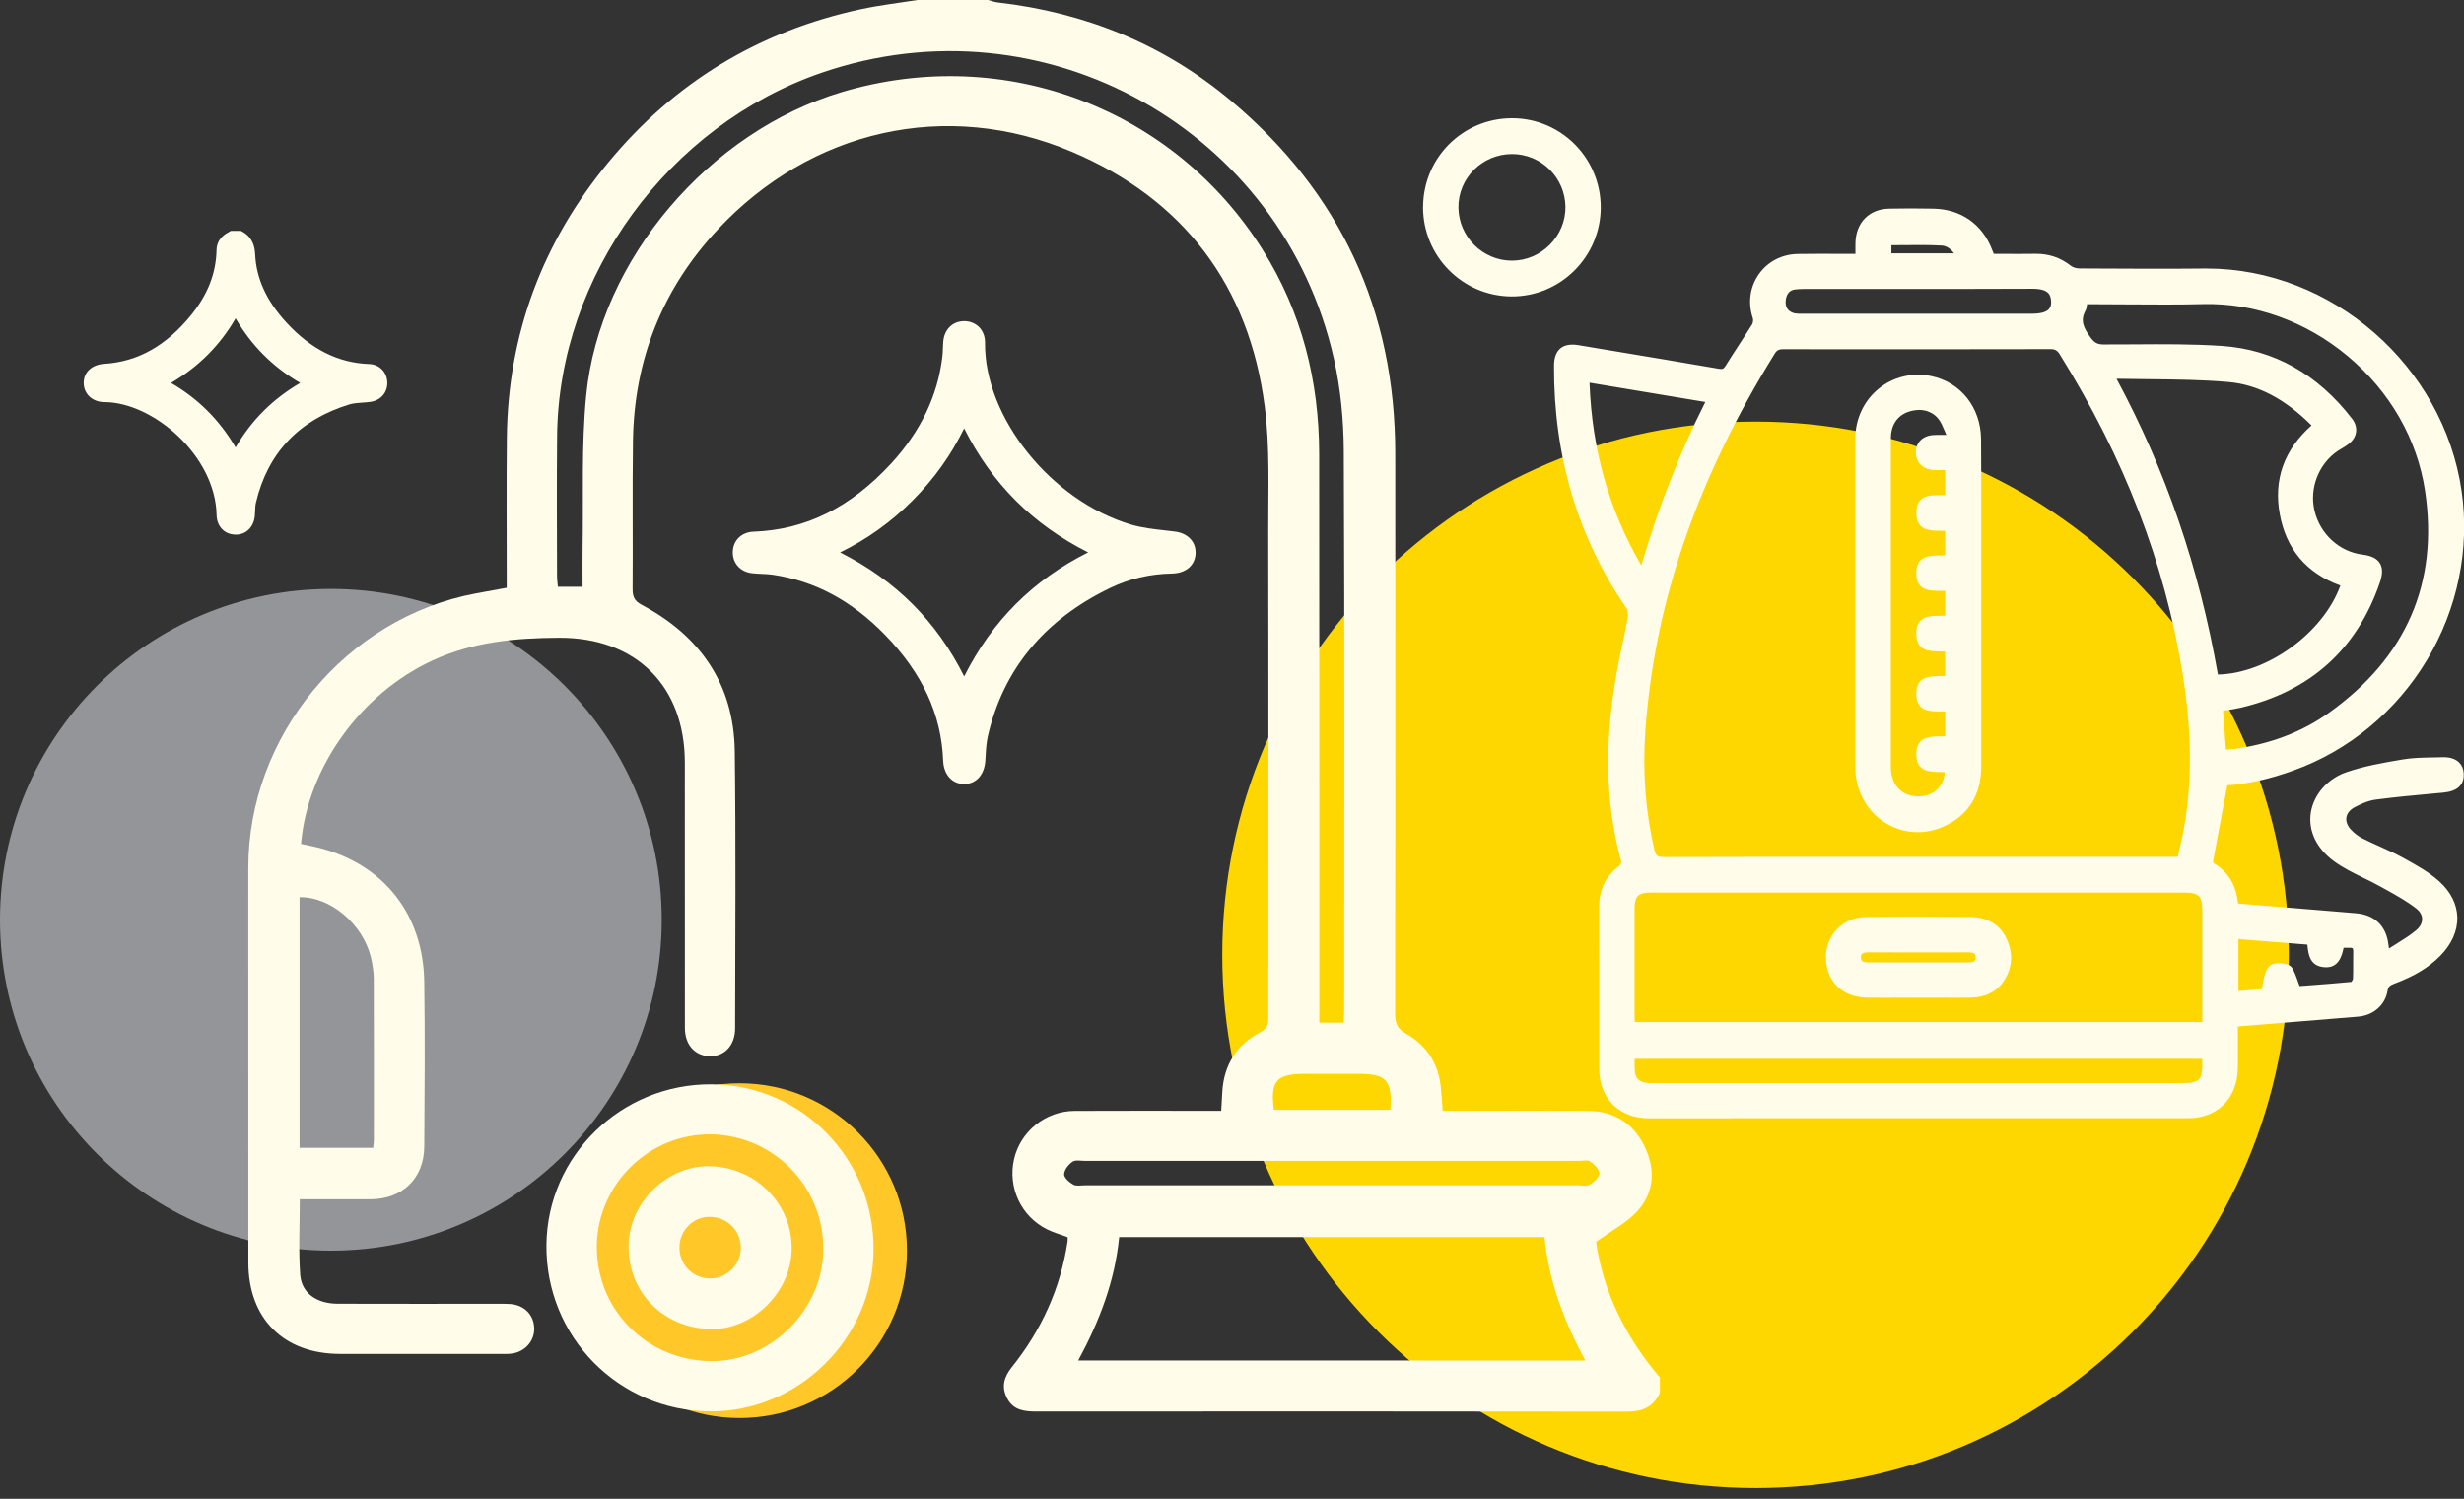 <svg width="120" height="73" viewBox="0 0 120 73" fill="none" xmlns="http://www.w3.org/2000/svg">
<rect x="0" y="0" width="120" height="73" fill="#333333" stroke="none"/>
<g clip-path="url(#clip0_1_1218)">
<path d="M36.019 69.064C40.521 69.064 44.17 65.414 44.17 60.912C44.17 56.41 40.521 52.76 36.019 52.76C31.517 52.76 27.867 56.41 27.867 60.912C27.867 65.414 31.517 69.064 36.019 69.064Z" fill="#FFC728"/>
<path d="M16.114 60.912C25.013 60.912 32.227 53.697 32.227 44.798C32.227 35.899 25.013 28.684 16.114 28.684C7.214 28.684 0 35.899 0 44.798C0 53.697 7.214 60.912 16.114 60.912Z" fill="#939598"/>
<path d="M85.498 72.476C99.841 72.476 111.469 60.848 111.469 46.504C111.469 32.161 99.841 20.533 85.498 20.533C71.154 20.533 59.526 32.161 59.526 46.504C59.526 60.848 71.154 72.476 85.498 72.476Z" fill="#FFD700"/>
<path d="M11.659 11.528C12.007 11.716 12.121 12.013 12.14 12.404C12.206 13.778 12.832 14.916 13.74 15.901C14.876 17.136 16.237 17.949 17.968 18.009C18.326 18.023 18.57 18.29 18.576 18.631C18.584 18.976 18.362 19.236 17.998 19.287C17.645 19.338 17.276 19.317 16.942 19.42C14.421 20.188 12.796 21.826 12.186 24.417C12.134 24.637 12.146 24.874 12.123 25.101C12.083 25.509 11.827 25.757 11.46 25.75C11.094 25.744 10.838 25.483 10.828 25.075C10.771 22.15 7.714 19.308 5.092 19.297C4.641 19.297 4.354 19.014 4.356 18.641C4.358 18.262 4.641 18.028 5.099 18C6.972 17.881 8.385 16.925 9.53 15.515C10.316 14.546 10.802 13.444 10.826 12.174C10.832 11.837 11.05 11.666 11.312 11.526H11.657L11.659 11.528ZM7.734 18.65C9.403 19.5 10.623 20.737 11.475 22.385C12.322 20.726 13.552 19.505 15.209 18.648C13.547 17.795 12.324 16.565 11.473 14.912C10.622 16.576 9.384 17.799 7.734 18.652V18.65Z" fill="#FFFCEA"/>
<path d="M11.475 26.038C11.475 26.038 11.463 26.038 11.458 26.038C10.933 26.028 10.559 25.638 10.548 25.084C10.491 22.186 7.452 19.594 5.094 19.585C4.79 19.585 4.519 19.479 4.334 19.291C4.165 19.12 4.074 18.891 4.076 18.643C4.08 18.121 4.476 17.757 5.086 17.719C6.715 17.617 8.097 16.838 9.312 15.34C10.119 14.345 10.523 13.308 10.546 12.172C10.557 11.617 10.993 11.38 11.181 11.28L11.243 11.245H11.733L11.795 11.28C12.326 11.566 12.409 12.051 12.426 12.392C12.483 13.573 12.982 14.66 13.951 15.712C15.151 17.014 16.468 17.676 17.979 17.729C18.48 17.748 18.851 18.125 18.862 18.629C18.874 19.122 18.542 19.501 18.04 19.573C17.901 19.592 17.763 19.604 17.628 19.611C17.412 19.627 17.207 19.64 17.026 19.695C14.572 20.442 13.037 22.053 12.464 24.485C12.436 24.603 12.43 24.735 12.425 24.876C12.421 24.961 12.417 25.048 12.409 25.134C12.356 25.678 11.981 26.04 11.475 26.04V26.038ZM11.389 11.812C11.188 11.93 11.117 12.028 11.115 12.182C11.09 13.431 10.633 14.614 9.753 15.697C8.432 17.325 6.916 18.172 5.122 18.286C4.807 18.307 4.646 18.427 4.644 18.646C4.644 18.743 4.677 18.828 4.737 18.891C4.817 18.971 4.944 19.016 5.096 19.016C7.964 19.027 11.058 22.14 11.117 25.073C11.122 25.321 11.249 25.465 11.467 25.469C11.469 25.469 11.473 25.469 11.475 25.469C11.761 25.469 11.827 25.225 11.842 25.077C11.85 25.001 11.854 24.925 11.856 24.849C11.863 24.688 11.871 24.523 11.911 24.355C12.534 21.712 14.199 19.96 16.86 19.151C17.103 19.077 17.352 19.06 17.59 19.043C17.719 19.033 17.843 19.026 17.96 19.009C18.176 18.978 18.299 18.844 18.294 18.639C18.29 18.44 18.155 18.301 17.958 18.294C16.288 18.233 14.84 17.515 13.532 16.093C12.468 14.938 11.92 13.735 11.858 12.415C11.842 12.102 11.767 11.93 11.583 11.81H11.389V11.812ZM11.477 23.007L11.223 22.516C10.387 20.899 9.204 19.718 7.606 18.904L7.111 18.652L7.604 18.398C9.219 17.564 10.402 16.379 11.219 14.781L11.471 14.286L11.725 14.779C12.552 16.389 13.735 17.57 15.338 18.392L15.829 18.645L15.338 18.899C13.721 19.735 12.54 20.916 11.727 22.512L11.475 23.005L11.477 23.007ZM8.328 18.65C9.655 19.42 10.69 20.455 11.475 21.793C12.244 20.468 13.28 19.433 14.62 18.65C13.289 17.875 12.254 16.84 11.475 15.505C10.703 16.832 9.668 17.867 8.33 18.65H8.328Z" fill="#FFFCEA"/>
<path d="M57.943 26.91C57.941 27.355 57.624 27.636 57.067 27.647C55.969 27.668 54.919 27.907 53.937 28.381C50.773 29.909 48.635 32.301 47.833 35.78C47.74 36.182 47.727 36.605 47.7 37.02C47.668 37.558 47.397 37.898 46.961 37.901C46.521 37.905 46.237 37.568 46.216 37.031C46.121 34.529 45.016 32.483 43.312 30.732C41.757 29.132 39.911 28.042 37.67 27.714C37.336 27.664 36.995 27.676 36.66 27.638C36.224 27.589 35.96 27.291 35.969 26.885C35.979 26.485 36.269 26.195 36.701 26.18C39.518 26.081 41.752 24.783 43.607 22.766C45.007 21.247 45.934 19.483 46.174 17.401C46.201 17.17 46.203 16.935 46.216 16.7C46.241 16.237 46.514 15.937 46.927 15.926C47.361 15.913 47.691 16.21 47.687 16.688C47.653 20.381 50.881 24.599 55.005 25.824C55.706 26.032 56.459 26.08 57.192 26.174C57.64 26.231 57.943 26.502 57.941 26.912L57.943 26.91ZM40.246 26.902C43.342 28.317 45.56 30.533 46.955 33.604C48.356 30.529 50.569 28.309 53.651 26.906C50.567 25.492 48.35 23.282 46.95 20.195C46.286 21.716 45.386 23.027 44.244 24.171C43.096 25.323 41.776 26.231 40.246 26.902Z" fill="#FFFCEA"/>
<path d="M46.952 38.184C46.368 38.184 45.958 37.725 45.932 37.041C45.846 34.794 44.923 32.796 43.109 30.929C41.484 29.257 39.691 28.296 37.63 27.992C37.46 27.968 37.285 27.958 37.101 27.951C36.948 27.943 36.788 27.936 36.629 27.919C36.053 27.854 35.674 27.435 35.687 26.878C35.7 26.32 36.115 25.917 36.694 25.896C39.23 25.807 41.424 24.72 43.401 22.573C44.836 21.014 45.674 19.262 45.894 17.367C45.913 17.211 45.918 17.056 45.924 16.889C45.926 16.821 45.93 16.753 45.934 16.684C45.966 16.078 46.362 15.659 46.919 15.642C47.208 15.632 47.48 15.733 47.674 15.922C47.869 16.114 47.975 16.387 47.971 16.69C47.937 20.337 51.196 24.394 55.086 25.551C55.608 25.706 56.18 25.771 56.733 25.833C56.9 25.852 57.065 25.871 57.23 25.892C57.839 25.97 58.231 26.372 58.227 26.914C58.224 27.52 57.77 27.92 57.073 27.934C56.004 27.953 54.991 28.19 54.062 28.639C50.859 30.184 48.857 32.608 48.112 35.844C48.036 36.174 48.015 36.535 47.996 36.885L47.987 37.037C47.945 37.729 47.545 38.18 46.967 38.186H46.955L46.952 38.184ZM46.955 16.209C46.955 16.209 46.942 16.209 46.936 16.209C46.58 16.22 46.512 16.529 46.502 16.713C46.498 16.779 46.497 16.846 46.493 16.912C46.485 17.081 46.48 17.257 46.459 17.433C46.225 19.452 45.336 21.31 43.82 22.959C41.734 25.225 39.41 26.372 36.713 26.464C36.436 26.474 36.261 26.639 36.254 26.891C36.248 27.153 36.407 27.321 36.692 27.354C36.834 27.369 36.976 27.376 37.128 27.384C37.317 27.393 37.515 27.403 37.712 27.431C39.871 27.748 41.824 28.792 43.515 30.533C45.431 32.506 46.407 34.627 46.498 37.02C46.506 37.2 46.563 37.615 46.95 37.615H46.955C47.321 37.611 47.401 37.228 47.414 37.001L47.424 36.851C47.444 36.478 47.467 36.093 47.553 35.716C48.339 32.303 50.445 29.75 53.81 28.125C54.813 27.642 55.907 27.386 57.058 27.363C57.452 27.355 57.653 27.204 57.655 26.908C57.657 26.555 57.306 26.472 57.154 26.453C56.993 26.432 56.83 26.413 56.665 26.396C56.087 26.332 55.49 26.264 54.921 26.095C50.807 24.874 47.363 20.565 47.401 16.684C47.401 16.535 47.357 16.411 47.274 16.328C47.194 16.25 47.084 16.21 46.953 16.21L46.955 16.209ZM46.955 34.29L46.697 33.721C45.323 30.698 43.175 28.552 40.129 27.16L39.551 26.897L40.133 26.641C41.624 25.987 42.904 25.113 44.044 23.97C45.177 22.83 46.044 21.558 46.688 20.08L46.944 19.496L47.208 20.078C48.582 23.105 50.728 25.253 53.769 26.648L54.335 26.908L53.769 27.166C50.741 28.544 48.597 30.688 47.213 33.723L46.953 34.292L46.955 34.29ZM40.914 26.906C43.623 28.269 45.608 30.252 46.957 32.944C48.315 30.241 50.297 28.258 52.995 26.904C50.29 25.539 48.305 23.555 46.955 20.863C46.313 22.174 45.49 23.327 44.449 24.372C43.401 25.424 42.241 26.256 40.916 26.906H40.914Z" fill="#FFFCEA"/>
<path d="M69.306 10.093C69.306 7.683 71.247 5.75 73.657 5.759C76.036 5.769 77.958 7.706 77.958 10.097C77.958 12.499 75.996 14.455 73.606 14.438C71.225 14.421 69.304 12.48 69.304 10.093H69.306ZM73.636 7.503C72.188 7.503 71.01 8.679 71.027 10.114C71.043 11.534 72.212 12.694 73.628 12.696C75.062 12.698 76.254 11.499 76.239 10.076C76.222 8.648 75.065 7.505 73.636 7.503Z" fill="#FFFCEA"/>
<path d="M80.836 67.85C80.516 68.523 79.987 68.753 79.243 68.753C69.655 68.737 60.066 68.741 50.478 68.747C49.898 68.747 49.365 68.69 49.056 68.118C48.756 67.562 48.887 67.073 49.272 66.593C50.718 64.789 51.651 62.749 51.994 60.451C52.004 60.391 51.994 60.33 51.994 60.256C51.653 60.129 51.306 60.032 50.991 59.875C49.727 59.245 49.073 57.839 49.384 56.463C49.691 55.109 50.917 54.114 52.33 54.106C54.472 54.095 56.614 54.102 58.758 54.102C58.988 54.102 59.219 54.102 59.475 54.102C59.494 53.754 59.511 53.462 59.528 53.168C59.608 51.85 60.239 50.866 61.393 50.265C61.803 50.051 61.77 49.765 61.77 49.431C61.77 41.56 61.78 33.691 61.765 25.82C61.761 23.807 61.85 21.771 61.592 19.786C60.828 13.901 57.626 9.687 52.193 7.39C46.076 4.802 39.496 6.322 34.959 11.174C32.26 14.059 30.88 17.528 30.826 21.492C30.794 23.888 30.826 26.286 30.809 28.683C30.808 29.058 30.889 29.265 31.259 29.462C34.104 30.978 35.74 33.323 35.784 36.59C35.843 41.086 35.806 45.585 35.801 50.081C35.801 50.899 35.304 51.437 34.606 51.441C33.863 51.446 33.357 50.908 33.355 50.066C33.35 45.759 33.355 41.454 33.352 37.147C33.352 33.395 30.957 31.039 27.207 31.062C25.094 31.075 23.027 31.261 21.067 32.167C17.592 33.773 14.982 37.352 14.66 41.101C14.97 41.17 15.297 41.228 15.613 41.312C18.715 42.138 20.614 44.552 20.662 47.818C20.701 50.491 20.682 53.164 20.663 55.837C20.652 57.395 19.604 58.402 18.044 58.41C16.904 58.413 15.763 58.41 14.599 58.41C14.599 59.683 14.533 60.889 14.62 62.085C14.686 62.984 15.427 63.494 16.44 63.498C19.027 63.507 21.615 63.501 24.205 63.501C24.417 63.501 24.629 63.494 24.842 63.511C25.532 63.56 26 64.036 26.017 64.692C26.034 65.323 25.554 65.856 24.889 65.93C24.658 65.954 24.423 65.941 24.189 65.941C21.643 65.941 19.098 65.945 16.552 65.941C13.816 65.937 12.097 64.224 12.095 61.496C12.091 55.088 12.098 48.682 12.093 42.275C12.085 35.843 16.857 30.081 23.183 28.901C23.661 28.811 24.138 28.728 24.677 28.629C24.677 28.387 24.677 28.159 24.677 27.932C24.677 25.725 24.662 23.518 24.684 21.314C24.737 16.269 26.421 11.797 29.615 7.924C32.842 4.011 36.965 1.513 41.932 0.447C42.84 0.252 43.765 0.146 44.684 0C45.829 0 46.976 0 48.121 0C48.281 0.042 48.438 0.102 48.599 0.121C52.857 0.609 56.688 2.161 59.966 4.918C65.272 9.382 67.945 15.12 67.951 22.07C67.958 31.166 67.956 40.262 67.945 49.357C67.945 49.818 68.032 50.097 68.487 50.353C69.46 50.899 70.036 51.774 70.165 52.906C70.207 53.283 70.227 53.663 70.263 54.102C70.504 54.102 70.732 54.102 70.961 54.102C73.103 54.102 75.243 54.085 77.386 54.11C78.586 54.123 79.509 54.688 80.055 55.757C80.622 56.87 80.601 58.025 79.761 58.967C79.24 59.553 78.487 59.934 77.733 60.481C78.061 62.872 79.154 65.115 80.838 67.088V67.852L80.836 67.85ZM75.217 60.252H54.506C54.294 62.402 53.547 64.343 52.51 66.263H77.209C76.169 64.353 75.429 62.41 75.217 60.252ZM65.433 49.81C65.446 49.549 65.465 49.342 65.465 49.136C65.465 40.078 65.488 31.018 65.444 21.96C65.437 20.466 65.291 18.94 64.965 17.484C62.474 6.349 50.862 -0.195 39.998 3.549C32.58 6.106 27.207 13.39 27.132 21.23C27.109 23.5 27.126 25.771 27.128 28.04C27.128 28.222 27.154 28.404 27.168 28.578H28.373C28.373 27.922 28.364 27.31 28.373 26.698C28.417 24.218 28.307 21.723 28.548 19.263C29.198 12.61 34.584 6.394 40.997 4.485C49.029 2.097 57.232 5.382 61.486 12.154C63.401 15.202 64.243 18.552 64.246 22.125C64.254 31.077 64.25 40.03 64.252 48.982C64.252 49.249 64.252 49.517 64.252 49.809H65.435L65.433 49.81ZM14.589 43.699V55.903H18.174C18.188 55.752 18.208 55.628 18.208 55.505C18.208 52.899 18.214 50.292 18.203 47.683C18.203 47.327 18.144 46.963 18.061 46.616C17.67 45.01 16.089 43.668 14.591 43.697L14.589 43.699ZM64.931 56.542C60.904 56.542 56.878 56.542 52.851 56.542C52.641 56.542 52.377 56.481 52.229 56.584C52.036 56.717 51.831 56.978 51.824 57.192C51.818 57.359 52.076 57.585 52.267 57.695C52.413 57.778 52.639 57.729 52.83 57.729C60.842 57.729 68.851 57.729 76.862 57.729C77.052 57.729 77.285 57.786 77.424 57.699C77.626 57.572 77.89 57.338 77.89 57.149C77.89 56.952 77.642 56.707 77.442 56.572C77.31 56.483 77.073 56.542 76.881 56.542C72.897 56.542 68.914 56.542 64.929 56.542H64.931ZM62.04 54.055H67.712C67.806 52.607 67.524 52.3 66.142 52.3C65.272 52.3 64.404 52.3 63.533 52.3C62.157 52.3 61.854 52.654 62.04 54.055Z" fill="#FFFCEA"/>
<path d="M34.65 52.811C39.044 52.84 42.553 56.41 42.544 60.842C42.535 65.17 38.902 68.77 34.574 68.741C30.114 68.711 26.567 65.1 26.612 60.629C26.656 56.286 30.26 52.781 34.652 52.811H34.65ZM34.597 55.249C31.611 55.221 29.109 57.67 29.065 60.662C29.022 63.778 31.498 66.277 34.65 66.294C37.556 66.311 40.085 63.778 40.095 60.84C40.106 57.771 37.653 55.278 34.597 55.249Z" fill="#FFFCEA"/>
<path d="M34.601 64.732C32.294 64.682 30.584 62.938 30.612 60.667C30.639 58.544 32.517 56.73 34.614 56.802C36.862 56.878 38.603 58.677 38.555 60.874C38.512 62.957 36.648 64.775 34.599 64.732H34.601ZM33.088 60.755C33.086 61.587 33.731 62.252 34.553 62.267C35.372 62.282 36.06 61.623 36.076 60.808C36.091 59.953 35.439 59.283 34.571 59.266C33.767 59.251 33.09 59.928 33.088 60.755Z" fill="#FFFCEA"/>
<path d="M97.009 12.497C97.727 12.497 98.432 12.504 99.136 12.495C99.748 12.487 100.283 12.671 100.766 13.05C100.893 13.151 101.09 13.208 101.257 13.208C103.28 13.219 105.304 13.234 107.327 13.211C113.57 13.137 118.897 18.03 119.75 23.943C120.58 29.699 117.145 35.429 111.655 37.407C110.631 37.774 109.589 38.045 108.501 38.123C108.425 38.129 108.351 38.154 108.351 38.154C108.11 39.435 107.873 40.675 107.647 41.917C107.634 41.989 107.666 42.118 107.719 42.148C108.478 42.586 108.806 43.278 108.872 44.127C110.554 44.265 112.203 44.402 113.854 44.536C114.14 44.559 114.427 44.586 114.713 44.608C115.564 44.675 116.08 45.164 116.184 46.004C116.197 46.104 116.21 46.205 116.239 46.417C116.785 46.059 117.302 45.782 117.744 45.412C118.186 45.043 118.203 44.512 117.752 44.159C117.215 43.738 116.599 43.418 116 43.083C115.242 42.656 114.406 42.345 113.716 41.833C111.867 40.461 112.614 38.315 114.313 37.736C115.192 37.437 116.125 37.274 117.047 37.12C117.661 37.018 118.296 37.037 118.921 37.014C119.515 36.992 119.841 37.242 119.858 37.712C119.875 38.18 119.577 38.428 118.976 38.485C117.873 38.588 116.77 38.681 115.672 38.827C115.308 38.874 114.946 39.035 114.614 39.208C114.063 39.496 113.979 40.055 114.404 40.508C114.571 40.686 114.775 40.844 114.992 40.954C115.644 41.28 116.328 41.545 116.965 41.896C117.577 42.233 118.209 42.576 118.72 43.043C119.835 44.057 119.801 45.414 118.739 46.485C118.118 47.113 117.357 47.501 116.546 47.805C116.324 47.888 116.192 47.979 116.146 48.25C116.038 48.893 115.49 49.342 114.832 49.395C112.908 49.553 110.984 49.71 109.058 49.867C109.009 49.871 108.959 49.884 108.857 49.901C108.857 50.358 108.857 50.809 108.857 51.263C108.857 51.602 108.872 51.943 108.842 52.281C108.728 53.538 107.837 54.343 106.573 54.343C101.117 54.343 95.659 54.343 90.203 54.343C86.9 54.343 83.598 54.343 80.294 54.343C78.927 54.343 78.015 53.437 78.013 52.063C78.008 49.439 78.017 46.815 78.008 44.191C78.006 43.388 78.3 42.753 78.944 42.269C79.029 42.205 79.103 42.025 79.075 41.928C78.167 38.61 78.338 35.289 79.016 31.966C79.143 31.34 79.297 30.718 79.403 30.089C79.433 29.907 79.391 29.668 79.289 29.518C76.87 25.992 75.79 22.072 75.809 17.822C75.812 17.115 76.156 16.828 76.855 16.944C79.132 17.323 81.409 17.699 83.683 18.091C83.918 18.131 84.027 18.081 84.148 17.884C84.567 17.208 85.016 16.552 85.435 15.875C85.503 15.767 85.524 15.581 85.483 15.46C84.988 13.996 86.008 12.527 87.556 12.504C88.519 12.491 89.483 12.502 90.485 12.502C90.485 12.246 90.478 12.028 90.485 11.81C90.519 10.906 91.096 10.32 91.996 10.301C92.715 10.286 93.433 10.286 94.15 10.301C95.448 10.326 96.448 11.039 96.902 12.246C96.931 12.32 96.961 12.39 97.007 12.504L97.009 12.497ZM93.337 41.858C97.422 41.858 101.509 41.858 105.594 41.858C106.279 41.858 106.133 41.949 106.288 41.295C106.961 38.468 106.878 35.617 106.419 32.779C105.513 27.168 103.414 22.006 100.421 17.192C100.284 16.973 100.14 16.876 99.867 16.876C95.534 16.885 91.2 16.885 86.865 16.88C86.624 16.88 86.465 16.927 86.324 17.151C82.823 22.798 80.493 28.849 80.004 35.528C79.858 37.515 79.991 39.492 80.449 41.441C80.525 41.765 80.658 41.869 80.999 41.867C85.111 41.854 89.223 41.86 93.335 41.86L93.337 41.858ZM79.5 49.907H107.384C107.384 48.061 107.384 46.248 107.384 44.434C107.384 43.547 107.185 43.346 106.309 43.346C101.259 43.346 96.207 43.346 91.156 43.346C87.568 43.346 83.979 43.346 80.389 43.346C79.723 43.346 79.483 43.583 79.481 44.233C79.477 46.021 79.481 47.809 79.481 49.598C79.481 49.699 79.494 49.799 79.5 49.907ZM108.286 36.643C108.472 36.631 108.639 36.629 108.804 36.607C110.497 36.379 112.076 35.828 113.473 34.834C117.255 32.144 118.918 28.474 118.229 23.884C117.437 18.597 112.529 14.55 107.283 14.681C105.562 14.724 103.839 14.688 102.116 14.688C101.922 14.688 101.727 14.688 101.534 14.688C101.507 14.834 101.513 14.963 101.46 15.06C101.147 15.627 101.378 16.061 101.725 16.525C101.93 16.802 102.119 16.901 102.453 16.902C104.372 16.906 106.294 16.844 108.205 16.974C110.806 17.153 112.87 18.421 114.455 20.478C114.724 20.828 114.664 21.24 114.313 21.515C114.15 21.644 113.96 21.735 113.786 21.85C112.804 22.504 112.32 23.75 112.597 24.902C112.882 26.091 113.864 26.988 115.041 27.134C115.795 27.227 116.036 27.589 115.786 28.319C114.673 31.573 112.419 33.566 109.081 34.345C108.77 34.417 108.449 34.457 108.133 34.51C108.186 35.234 108.237 35.919 108.29 36.639L108.286 36.643ZM102.859 18.313C105.41 22.999 107.018 27.871 107.909 32.982C110.391 32.995 113.319 30.927 114.142 28.444C112.487 27.879 111.465 26.738 111.153 25.012C110.84 23.289 111.422 21.867 112.762 20.73C111.575 19.513 110.209 18.628 108.544 18.482C106.692 18.319 104.821 18.364 102.859 18.315V18.313ZM107.371 51.437H79.483C79.483 51.678 79.475 51.896 79.483 52.116C79.503 52.576 79.75 52.828 80.212 52.868C80.341 52.88 80.474 52.876 80.603 52.876C89.139 52.876 97.676 52.876 106.214 52.876C107.21 52.876 107.397 52.682 107.382 51.676C107.382 51.611 107.376 51.547 107.371 51.437ZM83.246 19.483C81.228 19.147 79.282 18.821 77.282 18.487C77.384 21.854 78.209 24.931 79.975 27.854C80.821 24.908 81.877 22.169 83.246 19.481V19.483ZM93.401 15.409C95.253 15.409 97.105 15.409 98.957 15.409C99.695 15.409 100.044 15.181 100.017 14.686C99.996 14.273 99.826 13.936 98.963 13.939C95.272 13.958 91.581 13.947 87.89 13.949C87.735 13.949 87.577 13.954 87.422 13.972C87.092 14.009 86.914 14.218 86.853 14.527C86.751 15.048 87.058 15.407 87.611 15.407C89.541 15.409 91.473 15.407 93.403 15.407L93.401 15.409ZM114.027 46.034C113.92 46.705 113.697 46.997 113.265 46.984C112.557 46.963 112.535 46.408 112.487 45.886C111.272 45.79 110.082 45.695 108.885 45.598V48.404C109.371 48.366 109.822 48.33 110.264 48.294C110.432 47.217 110.537 47.033 111.02 47.041C111.191 47.045 111.443 47.086 111.513 47.2C111.682 47.471 111.763 47.795 111.905 48.159C112.734 48.097 113.642 48.032 114.546 47.945C114.614 47.939 114.715 47.767 114.719 47.668C114.738 47.225 114.719 46.781 114.73 46.337C114.736 46.116 114.647 46.027 114.434 46.032C114.305 46.036 114.174 46.032 114.025 46.032L114.027 46.034ZM95.386 12.464C95.2 12.097 94.91 11.852 94.571 11.833C93.712 11.786 92.847 11.818 91.985 11.816V12.464H95.384H95.386Z" fill="#FFFCEA"/>
<path d="M84.355 54.466C83.001 54.466 81.645 54.466 80.292 54.466C78.855 54.466 77.886 53.498 77.884 52.059C77.882 50.889 77.882 49.721 77.884 48.552C77.884 47.12 77.884 45.642 77.88 44.188C77.877 43.327 78.201 42.663 78.868 42.163C78.918 42.127 78.965 41.998 78.954 41.956C78.131 38.946 78.112 35.761 78.893 31.934C78.936 31.718 78.984 31.501 79.031 31.285C79.118 30.885 79.209 30.47 79.278 30.061C79.304 29.903 79.264 29.699 79.185 29.583C76.84 26.165 75.662 22.207 75.683 17.814C75.683 17.424 75.788 17.141 75.989 16.971C76.191 16.8 76.489 16.747 76.878 16.811L78.318 17.052C80.085 17.346 81.911 17.649 83.706 17.96C83.888 17.992 83.945 17.966 84.042 17.81C84.254 17.467 84.478 17.124 84.694 16.791C84.904 16.468 85.122 16.133 85.329 15.801C85.376 15.725 85.393 15.579 85.365 15.494C85.115 14.751 85.221 13.972 85.659 13.352C86.091 12.739 86.785 12.381 87.558 12.37C88.222 12.36 88.872 12.362 89.56 12.364C89.826 12.364 90.093 12.366 90.362 12.366C90.362 12.328 90.362 12.29 90.362 12.254C90.362 12.095 90.358 11.945 90.364 11.795C90.4 10.825 91.043 10.184 92 10.163C92.68 10.148 93.386 10.148 94.159 10.163C95.507 10.188 96.553 10.927 97.029 12.19C97.046 12.237 97.067 12.284 97.09 12.341L97.1 12.366C97.291 12.366 97.481 12.366 97.67 12.366C98.153 12.366 98.652 12.37 99.139 12.362C99.78 12.358 100.341 12.544 100.851 12.944C100.95 13.022 101.115 13.073 101.264 13.075L102.04 13.079C103.774 13.088 105.57 13.098 107.333 13.079C107.378 13.079 107.426 13.079 107.471 13.079C113.566 13.079 119.003 17.814 119.884 23.92C120.29 26.736 119.689 29.659 118.191 32.154C116.692 34.65 114.389 36.557 111.708 37.522C110.552 37.939 109.507 38.176 108.519 38.245C108.502 38.245 108.485 38.248 108.47 38.252L108.356 38.855C108.155 39.915 107.968 40.916 107.782 41.934C107.776 41.96 107.79 42.017 107.801 42.038C108.508 42.451 108.9 43.094 108.995 44.004L114.214 44.434C114.385 44.449 114.557 44.465 114.728 44.478C115.64 44.55 116.203 45.084 116.317 45.983C116.324 46.045 116.332 46.108 116.345 46.195C116.459 46.123 116.569 46.055 116.679 45.987C117.035 45.765 117.372 45.556 117.668 45.308C117.86 45.147 117.964 44.952 117.96 44.756C117.956 44.569 117.86 44.396 117.678 44.252C117.23 43.901 116.715 43.615 116.216 43.338C116.125 43.287 116.034 43.238 115.943 43.187C115.674 43.035 115.388 42.895 115.111 42.76C114.612 42.516 114.095 42.264 113.644 41.928C112.806 41.306 112.404 40.449 112.54 39.577C112.679 38.694 113.359 37.92 114.275 37.608C115.139 37.312 116.034 37.153 117.029 36.986C117.494 36.908 117.973 36.899 118.436 36.891C118.597 36.887 118.76 36.885 118.919 36.88C119.281 36.864 119.558 36.946 119.744 37.118C119.896 37.261 119.979 37.456 119.987 37.7C120.006 38.237 119.67 38.54 118.99 38.605L118.517 38.648C117.589 38.734 116.629 38.821 115.691 38.946C115.323 38.995 114.955 39.168 114.677 39.314C114.451 39.431 114.307 39.606 114.273 39.803C114.239 40.004 114.318 40.222 114.5 40.413C114.662 40.586 114.859 40.734 115.052 40.832C115.321 40.967 115.6 41.094 115.871 41.215C116.256 41.39 116.652 41.568 117.029 41.776L117.067 41.797C117.672 42.131 118.298 42.474 118.808 42.94C119.357 43.441 119.657 44.04 119.674 44.673C119.691 45.338 119.399 45.992 118.832 46.565C118.275 47.126 117.585 47.543 116.593 47.915C116.396 47.989 116.309 48.053 116.275 48.264C116.159 48.952 115.585 49.454 114.845 49.515L109.071 49.987C109.046 49.989 109.02 49.994 108.986 50V50.3C108.986 50.62 108.986 50.937 108.986 51.255C108.986 51.348 108.986 51.441 108.986 51.534C108.988 51.778 108.991 52.032 108.969 52.282C108.849 53.606 107.909 54.461 106.574 54.461C102.633 54.461 98.692 54.461 94.751 54.461H90.203H87.289C86.313 54.461 85.335 54.461 84.358 54.461L84.355 54.466ZM76.576 17.043C76.394 17.043 76.252 17.084 76.152 17.168C76.009 17.287 75.937 17.505 75.936 17.818C75.915 22.157 77.079 26.068 79.393 29.441C79.509 29.61 79.564 29.883 79.526 30.104C79.456 30.519 79.365 30.936 79.278 31.34C79.23 31.555 79.183 31.769 79.139 31.985C78.366 35.773 78.383 38.919 79.196 41.888C79.24 42.045 79.134 42.279 79.018 42.366C78.419 42.815 78.129 43.41 78.133 44.186C78.138 45.642 78.136 47.12 78.136 48.552C78.136 49.719 78.136 50.889 78.136 52.059C78.138 53.367 78.984 54.212 80.29 54.212C82.622 54.212 84.954 54.212 87.283 54.212H90.197H94.745C98.686 54.212 102.627 54.212 106.569 54.212C107.763 54.212 108.603 53.448 108.711 52.265C108.732 52.028 108.73 51.78 108.728 51.541C108.728 51.447 108.726 51.352 108.728 51.259C108.728 50.942 108.728 50.624 108.728 50.305V49.793L108.832 49.774C108.868 49.769 108.899 49.763 108.923 49.757C108.974 49.748 109.01 49.74 109.045 49.738L114.819 49.266C115.439 49.215 115.92 48.798 116.017 48.227C116.072 47.903 116.241 47.78 116.499 47.683C117.454 47.325 118.116 46.927 118.646 46.392C119.164 45.869 119.429 45.28 119.414 44.686C119.399 44.123 119.13 43.587 118.631 43.136C118.142 42.69 117.53 42.355 116.938 42.028L116.9 42.008C116.533 41.805 116.14 41.627 115.761 41.456C115.488 41.333 115.206 41.204 114.933 41.067C114.709 40.956 114.493 40.792 114.309 40.595C114.072 40.343 113.97 40.049 114.017 39.767C114.064 39.49 114.254 39.251 114.554 39.094C114.851 38.938 115.245 38.753 115.653 38.7C116.597 38.574 117.56 38.485 118.491 38.4L118.963 38.356C119.661 38.292 119.738 37.979 119.729 37.716C119.723 37.541 119.668 37.407 119.568 37.312C119.433 37.187 119.217 37.13 118.925 37.141C118.762 37.147 118.599 37.151 118.436 37.154C117.981 37.164 117.513 37.173 117.065 37.247C116.081 37.41 115.198 37.57 114.353 37.858C113.526 38.14 112.91 38.834 112.787 39.625C112.663 40.411 113.02 41.16 113.79 41.731C114.222 42.051 114.728 42.3 115.217 42.538C115.498 42.675 115.786 42.817 116.063 42.971C116.154 43.022 116.245 43.071 116.336 43.122C116.844 43.405 117.369 43.695 117.831 44.059C118.072 44.248 118.207 44.497 118.21 44.758C118.214 45.033 118.078 45.3 117.826 45.511C117.515 45.771 117.17 45.985 116.806 46.21C116.643 46.311 116.478 46.415 116.307 46.525L116.138 46.637L116.087 46.25C116.074 46.154 116.066 46.087 116.057 46.023C115.96 45.245 115.492 44.8 114.701 44.739C114.529 44.726 114.358 44.711 114.186 44.696L113.843 44.667L108.753 44.248L108.745 44.14C108.677 43.259 108.32 42.645 107.657 42.262C107.541 42.195 107.505 42.004 107.524 41.898C107.71 40.878 107.899 39.877 108.1 38.817L108.243 38.061L108.315 38.036C108.33 38.03 108.411 38.006 108.497 37.998C109.475 37.928 110.466 37.704 111.617 37.289C114.243 36.343 116.499 34.476 117.97 32.028C119.439 29.585 120.028 26.72 119.63 23.964C118.766 17.983 113.439 13.34 107.469 13.34C107.424 13.34 107.38 13.34 107.335 13.34C105.57 13.361 103.774 13.352 102.038 13.34L101.263 13.336C101.056 13.336 100.838 13.264 100.694 13.153C100.231 12.789 99.721 12.616 99.143 12.624C98.654 12.629 98.153 12.627 97.67 12.627C97.452 12.627 97.234 12.627 97.014 12.627H96.929L96.855 12.447C96.83 12.387 96.809 12.338 96.79 12.288C96.353 11.128 95.393 10.449 94.155 10.427C93.386 10.411 92.682 10.411 92.007 10.427C91.183 10.445 90.652 10.976 90.622 11.814C90.616 11.958 90.618 12.104 90.62 12.26C90.62 12.338 90.62 12.417 90.62 12.501V12.627H90.493C90.178 12.627 89.869 12.627 89.562 12.626C88.876 12.624 88.226 12.622 87.566 12.631C86.874 12.641 86.256 12.959 85.871 13.505C85.481 14.057 85.386 14.755 85.611 15.418C85.664 15.575 85.638 15.801 85.551 15.941C85.342 16.277 85.124 16.612 84.914 16.935C84.698 17.266 84.476 17.608 84.263 17.949C84.114 18.192 83.953 18.264 83.668 18.214C81.875 17.905 80.049 17.6 78.282 17.308L76.842 17.067C76.749 17.052 76.662 17.045 76.584 17.045L76.576 17.043ZM80.442 53.005C80.362 53.005 80.282 53.005 80.203 52.997C79.674 52.952 79.38 52.648 79.357 52.123C79.35 51.972 79.352 51.822 79.353 51.663C79.353 51.59 79.353 51.517 79.353 51.441V51.314H107.49L107.501 51.534C107.505 51.59 107.507 51.634 107.507 51.678C107.515 52.178 107.477 52.531 107.263 52.747C107.05 52.963 106.703 53.005 106.21 53.005H80.599H80.519C80.493 53.005 80.464 53.005 80.438 53.005H80.442ZM79.609 51.566C79.609 51.598 79.609 51.632 79.609 51.664C79.609 51.82 79.606 51.966 79.613 52.112C79.63 52.508 79.826 52.709 80.226 52.745C80.322 52.753 80.421 52.753 80.523 52.753H80.605H106.216C106.713 52.753 106.957 52.701 107.086 52.571C107.217 52.438 107.264 52.19 107.257 51.683C107.257 51.647 107.255 51.613 107.251 51.57H79.609V51.566ZM107.511 50.034H79.38L79.373 49.915C79.371 49.881 79.367 49.848 79.365 49.816C79.359 49.746 79.353 49.672 79.353 49.598V49.05C79.353 47.445 79.352 45.839 79.353 44.235C79.353 43.515 79.655 43.221 80.389 43.221C83.081 43.221 85.772 43.221 88.464 43.221H106.309C107.253 43.221 107.511 43.483 107.511 44.436V50.036V50.034ZM79.617 49.78H107.255V44.434C107.255 43.617 107.113 43.473 106.307 43.473H88.463C85.771 43.473 83.079 43.473 80.387 43.473C79.79 43.473 79.608 43.651 79.606 44.233C79.602 45.839 79.606 47.443 79.606 49.048V49.596C79.606 49.655 79.611 49.714 79.615 49.776L79.617 49.78ZM108.758 48.542V45.462L112.605 45.769L112.62 45.936C112.671 46.497 112.728 46.842 113.268 46.857C113.526 46.863 113.782 46.768 113.901 46.015L113.918 45.907H114.167C114.26 45.907 114.347 45.907 114.432 45.907C114.576 45.905 114.681 45.938 114.754 46.01C114.828 46.083 114.863 46.193 114.859 46.343C114.853 46.542 114.855 46.747 114.855 46.944C114.855 47.183 114.857 47.431 114.847 47.676C114.842 47.807 114.72 48.059 114.559 48.074C113.833 48.144 113.113 48.197 112.417 48.25L111.82 48.296L111.786 48.209C111.742 48.099 111.706 47.992 111.67 47.888C111.587 47.651 111.515 47.447 111.405 47.268C111.382 47.23 111.23 47.173 111.016 47.17C110.662 47.16 110.563 47.208 110.389 48.315L110.373 48.413L108.756 48.542H108.758ZM109.014 45.736V48.265L110.155 48.174C110.309 47.215 110.427 46.902 111.024 46.914C111.134 46.916 111.501 46.938 111.623 47.134C111.748 47.335 111.827 47.562 111.913 47.803C111.937 47.875 111.964 47.951 111.992 48.026L112.4 47.996C113.088 47.945 113.799 47.89 114.516 47.822C114.546 47.793 114.591 47.706 114.593 47.664C114.603 47.426 114.603 47.181 114.601 46.946C114.601 46.747 114.601 46.54 114.605 46.336C114.607 46.264 114.595 46.21 114.574 46.19C114.548 46.163 114.487 46.159 114.44 46.161C114.351 46.163 114.262 46.161 114.165 46.161H114.135C114.047 46.633 113.854 47.124 113.263 47.111C112.495 47.088 112.417 46.501 112.372 46.006L109.014 45.738V45.736ZM80.995 41.994C80.599 41.994 80.417 41.852 80.328 41.469C79.88 39.566 79.731 37.564 79.88 35.519C80.339 29.255 82.411 23.225 86.22 17.082C86.391 16.808 86.601 16.751 86.864 16.751H86.868C91.939 16.758 96.072 16.756 99.869 16.747H99.873C100.174 16.747 100.366 16.857 100.533 17.122C103.661 22.152 105.685 27.412 106.548 32.756C107.067 35.968 107.024 38.77 106.415 41.323C106.39 41.424 106.375 41.507 106.36 41.575C106.284 41.953 106.229 41.994 105.814 41.987C105.754 41.987 105.68 41.983 105.596 41.985C102.531 41.987 99.467 41.985 96.402 41.985H90.787C87.579 41.985 84.263 41.983 81.001 41.992H80.995V41.994ZM86.864 17.007C86.663 17.007 86.548 17.039 86.436 17.217C82.652 23.321 80.59 29.314 80.135 35.538C79.987 37.556 80.135 39.534 80.576 41.41C80.639 41.676 80.722 41.736 81.001 41.74C84.263 41.729 87.579 41.731 90.787 41.731H96.402C99.467 41.731 102.531 41.731 105.596 41.731C105.683 41.735 105.755 41.731 105.818 41.733C105.926 41.735 106.036 41.736 106.059 41.723C106.072 41.706 106.091 41.615 106.108 41.526C106.121 41.456 106.14 41.371 106.165 41.266C106.766 38.747 106.808 35.977 106.294 32.8C105.424 27.414 103.467 22.332 100.313 17.261C100.193 17.067 100.085 17.005 99.869 17.005H99.867C96.068 17.014 91.937 17.014 86.864 17.009H86.861L86.864 17.007ZM108.167 36.777L107.992 34.408L108.106 34.389C108.207 34.372 108.309 34.356 108.409 34.339C108.62 34.307 108.838 34.273 109.046 34.224C112.351 33.454 114.576 31.454 115.661 28.281C115.772 27.954 115.778 27.719 115.68 27.56C115.581 27.401 115.365 27.304 115.02 27.263C113.79 27.111 112.764 26.174 112.468 24.935C112.182 23.736 112.692 22.425 113.71 21.746C113.78 21.701 113.852 21.657 113.924 21.613C114.034 21.549 114.136 21.488 114.229 21.414C114.525 21.183 114.571 20.846 114.349 20.555C112.715 18.432 110.643 17.27 108.191 17.101C106.768 17.003 105.31 17.014 103.901 17.024C103.418 17.027 102.933 17.031 102.449 17.029C102.076 17.029 101.85 16.912 101.619 16.601C101.281 16.148 100.984 15.651 101.346 14.997C101.369 14.954 101.378 14.887 101.386 14.811C101.391 14.764 101.397 14.715 101.407 14.664L101.426 14.559H102.114C102.656 14.559 103.196 14.563 103.738 14.567C104.899 14.574 106.1 14.582 107.278 14.554C109.854 14.489 112.423 15.412 114.506 17.153C116.601 18.902 117.968 21.287 118.354 23.865C119.043 28.453 117.426 32.178 113.547 34.937C112.214 35.884 110.624 36.489 108.821 36.732C108.703 36.747 108.59 36.753 108.466 36.758C108.409 36.76 108.353 36.764 108.294 36.768L108.169 36.775L108.167 36.777ZM108.263 34.62L108.404 36.508C108.421 36.508 108.438 36.508 108.455 36.506C108.571 36.501 108.681 36.495 108.787 36.481C110.548 36.245 112.099 35.657 113.399 34.732C117.192 32.032 118.775 28.39 118.102 23.905C117.725 21.388 116.39 19.06 114.343 17.35C112.307 15.649 109.799 14.747 107.285 14.811C106.102 14.842 104.9 14.832 103.736 14.825C103.196 14.821 102.654 14.817 102.114 14.817H101.642C101.642 14.817 101.64 14.834 101.638 14.844C101.627 14.942 101.615 15.037 101.568 15.124C101.306 15.6 101.456 15.958 101.824 16.453C102.006 16.7 102.159 16.777 102.451 16.777C102.935 16.777 103.418 16.775 103.901 16.772C105.316 16.762 106.779 16.753 108.212 16.849C110.739 17.024 112.874 18.218 114.554 20.402C114.864 20.808 114.8 21.295 114.39 21.617C114.284 21.701 114.169 21.769 114.059 21.835C113.99 21.875 113.922 21.917 113.856 21.96C112.925 22.582 112.457 23.78 112.72 24.878C112.993 26.015 113.932 26.874 115.056 27.012C115.481 27.065 115.757 27.2 115.899 27.427C116.042 27.655 116.044 27.96 115.905 28.364C114.79 31.627 112.504 33.681 109.107 34.472C108.889 34.523 108.667 34.557 108.451 34.592C108.389 34.601 108.328 34.61 108.265 34.62H108.263ZM107.932 33.109H107.801L107.782 33.003C106.853 27.68 105.206 22.893 102.745 18.373L102.639 18.18L102.859 18.186C103.46 18.201 104.061 18.207 104.641 18.212C105.99 18.226 107.264 18.239 108.554 18.353C110.076 18.487 111.482 19.234 112.851 20.639L112.946 20.738L112.842 20.827C111.507 21.96 110.978 23.361 111.274 24.99C111.573 26.646 112.552 27.769 114.178 28.324L114.298 28.366L114.258 28.485C113.441 30.956 110.487 33.111 107.928 33.111L107.932 33.109ZM103.075 18.444C105.477 22.902 107.094 27.619 108.015 32.853C110.417 32.808 113.149 30.821 113.979 28.519C112.33 27.919 111.336 26.745 111.026 25.033C110.72 23.352 111.242 21.901 112.574 20.72C111.28 19.424 109.954 18.732 108.531 18.607C107.251 18.495 105.983 18.482 104.637 18.468C104.127 18.463 103.6 18.457 103.071 18.447L103.075 18.444ZM80.017 28.171L79.865 27.92C78.148 25.077 77.259 21.992 77.153 18.491L77.149 18.336L83.437 19.384L83.357 19.539C82.026 22.154 80.959 24.885 80.097 27.89L80.017 28.171ZM77.412 18.639C77.535 21.928 78.362 24.844 79.934 27.538C80.77 24.688 81.791 22.08 83.052 19.579L77.412 18.639ZM90.197 15.536C89.335 15.536 88.472 15.536 87.609 15.536C87.297 15.536 87.037 15.428 86.876 15.232C86.722 15.046 86.669 14.787 86.726 14.502C86.804 14.114 87.039 13.886 87.407 13.845C87.549 13.828 87.702 13.82 87.888 13.82C88.967 13.82 90.044 13.82 91.122 13.82C93.691 13.82 96.349 13.824 98.961 13.81C99.744 13.81 100.112 14.074 100.144 14.677C100.155 14.908 100.095 15.098 99.962 15.238C99.772 15.437 99.445 15.534 98.957 15.534H91.698C91.198 15.534 90.698 15.534 90.197 15.534V15.536ZM88.504 14.074C88.299 14.074 88.095 14.074 87.89 14.074C87.712 14.074 87.568 14.082 87.437 14.097C87.183 14.125 87.033 14.275 86.978 14.552C86.936 14.762 86.971 14.942 87.075 15.071C87.187 15.208 87.373 15.28 87.611 15.28C88.974 15.281 90.335 15.28 91.698 15.28H98.957C99.365 15.28 99.642 15.206 99.778 15.062C99.862 14.973 99.9 14.851 99.892 14.69C99.875 14.373 99.791 14.065 98.982 14.065H98.965C96.351 14.078 93.695 14.076 91.124 14.074C90.252 14.074 89.378 14.074 88.506 14.074H88.504ZM95.592 12.591H91.858V11.689H91.985C92.237 11.689 92.487 11.687 92.739 11.685C93.342 11.68 93.964 11.674 94.576 11.706C94.946 11.727 95.281 11.983 95.498 12.408L95.591 12.593L95.592 12.591ZM92.114 12.338H95.16C94.997 12.108 94.787 11.973 94.563 11.96C93.958 11.926 93.34 11.934 92.743 11.939C92.533 11.941 92.322 11.943 92.114 11.943V12.338Z" fill="#FFFCEA"/>
<path d="M96.358 29.414C96.358 32.064 96.358 34.715 96.358 37.365C96.358 38.654 95.78 39.609 94.612 40.136C92.697 41.001 90.603 39.67 90.489 37.547C90.485 37.469 90.485 37.39 90.485 37.312C90.485 31.998 90.481 26.686 90.485 21.372C90.487 19.445 92.176 18.057 94.03 18.44C95.397 18.722 96.341 19.903 96.356 21.384C96.369 22.899 96.36 24.413 96.36 25.926C96.36 27.088 96.36 28.25 96.36 29.412L96.358 29.414ZM94.868 22.77C94.624 22.77 94.406 22.777 94.186 22.77C93.746 22.751 93.454 22.476 93.437 22.078C93.42 21.649 93.689 21.357 94.155 21.321C94.383 21.304 94.614 21.317 94.995 21.317C94.804 20.914 94.711 20.584 94.515 20.335C94.14 19.856 93.484 19.729 92.877 19.947C92.303 20.154 91.96 20.656 91.96 21.355C91.956 26.694 91.956 32.032 91.96 37.371C91.96 37.575 91.994 37.79 92.06 37.985C92.296 38.679 92.987 39.035 93.767 38.883C94.422 38.755 94.877 38.172 94.836 37.496C94.275 37.416 93.45 37.655 93.456 36.724C93.461 35.791 94.296 36.062 94.866 35.973V34.542C94.286 34.466 93.458 34.726 93.454 33.793C93.45 32.853 94.294 33.136 94.862 33.028V31.621C94.28 31.547 93.478 31.78 93.456 30.887C93.431 29.917 94.288 30.19 94.866 30.101V28.667C94.284 28.593 93.456 28.853 93.456 27.917C93.456 26.978 94.299 27.261 94.862 27.153V25.744C94.278 25.674 93.477 25.903 93.458 25.009C93.437 24.04 94.29 24.311 94.866 24.229V22.772L94.868 22.77Z" fill="#FFFCEA"/>
<path d="M93.389 40.531C92.853 40.531 92.324 40.385 91.846 40.095C90.972 39.562 90.417 38.612 90.36 37.553C90.356 37.473 90.354 37.392 90.354 37.312V32.957C90.354 29.096 90.353 25.234 90.354 21.372C90.354 20.408 90.771 19.518 91.496 18.929C92.207 18.351 93.137 18.127 94.053 18.317C95.49 18.614 96.466 19.846 96.48 21.386C96.489 22.444 96.487 23.518 96.485 24.559C96.485 25.016 96.485 25.473 96.485 25.93V29.416V31.945C96.485 33.752 96.485 35.558 96.485 37.365C96.485 38.717 95.854 39.716 94.663 40.252C94.25 40.438 93.818 40.531 93.391 40.531H93.389ZM93.416 18.504C92.777 18.504 92.157 18.718 91.659 19.126C90.995 19.666 90.612 20.485 90.612 21.372C90.608 25.234 90.608 29.096 90.61 32.957V37.312C90.61 37.388 90.61 37.464 90.616 37.539C90.669 38.516 91.179 39.39 91.981 39.877C92.764 40.353 93.704 40.406 94.559 40.019C95.668 39.519 96.231 38.624 96.231 37.363C96.231 35.556 96.231 33.75 96.231 31.943V29.414V25.928C96.231 25.471 96.231 25.014 96.231 24.557C96.233 23.518 96.235 22.444 96.225 21.388C96.212 19.972 95.319 18.838 94.002 18.567C93.806 18.527 93.609 18.506 93.414 18.506L93.416 18.504ZM93.412 39.043C92.726 39.043 92.159 38.662 91.941 38.023C91.871 37.816 91.835 37.59 91.833 37.369C91.827 32.021 91.827 26.631 91.833 21.354C91.833 20.61 92.199 20.055 92.836 19.826C93.522 19.579 94.222 19.748 94.618 20.256C94.758 20.436 94.847 20.646 94.95 20.891C94.999 21.009 95.05 21.132 95.113 21.263L95.2 21.445H94.999C94.868 21.445 94.754 21.445 94.652 21.441C94.462 21.437 94.313 21.435 94.169 21.446C93.77 21.477 93.552 21.706 93.568 22.072C93.581 22.408 93.822 22.628 94.193 22.643C94.339 22.648 94.487 22.646 94.642 22.646C94.716 22.646 94.792 22.646 94.87 22.646H94.997V24.341L94.887 24.356C94.751 24.375 94.601 24.377 94.459 24.377C94.171 24.377 93.871 24.381 93.719 24.537C93.626 24.631 93.583 24.787 93.588 25.007C93.6 25.562 93.918 25.594 94.481 25.6C94.616 25.6 94.752 25.604 94.883 25.619L94.995 25.632V27.259L94.891 27.278C94.743 27.306 94.582 27.31 94.426 27.312C93.89 27.323 93.587 27.357 93.588 27.915C93.588 28.491 93.907 28.519 94.468 28.521C94.608 28.521 94.752 28.521 94.887 28.538L94.999 28.552V30.207L94.891 30.224C94.751 30.244 94.599 30.246 94.451 30.248C94.151 30.252 93.867 30.254 93.717 30.41C93.624 30.504 93.583 30.66 93.588 30.88C93.602 31.433 93.918 31.463 94.476 31.471C94.612 31.471 94.752 31.475 94.885 31.492L94.997 31.505V33.13L94.893 33.149C94.745 33.177 94.584 33.181 94.428 33.183C93.89 33.194 93.587 33.228 93.588 33.79C93.588 34.364 93.907 34.392 94.468 34.394C94.608 34.394 94.754 34.394 94.889 34.413L95.001 34.428V36.08L94.893 36.097C94.752 36.119 94.599 36.119 94.451 36.121C93.903 36.127 93.594 36.157 93.59 36.722C93.587 37.3 93.901 37.335 94.46 37.344C94.595 37.346 94.734 37.348 94.862 37.367L94.965 37.382L94.971 37.486C95.014 38.226 94.521 38.864 93.797 39.007C93.668 39.031 93.539 39.044 93.416 39.044L93.412 39.043ZM93.458 19.968C93.283 19.968 93.103 20 92.921 20.064C92.385 20.258 92.089 20.715 92.087 21.354C92.083 26.631 92.083 32.019 92.087 37.369C92.087 37.562 92.119 37.761 92.18 37.941C92.392 38.569 93.02 38.897 93.74 38.756C94.301 38.646 94.696 38.172 94.709 37.609C94.625 37.604 94.538 37.602 94.445 37.6C93.969 37.592 93.319 37.581 93.325 36.722C93.331 35.879 93.971 35.873 94.438 35.867C94.542 35.867 94.642 35.867 94.735 35.858V34.656C94.648 34.65 94.553 34.65 94.457 34.65C93.979 34.65 93.327 34.646 93.323 33.791C93.321 32.954 93.951 32.94 94.411 32.931C94.523 32.929 94.631 32.927 94.73 32.916V31.735C94.644 31.729 94.555 31.727 94.46 31.727C93.962 31.721 93.342 31.714 93.323 30.887C93.316 30.595 93.382 30.381 93.524 30.233C93.748 30.002 94.098 29.996 94.438 29.994C94.542 29.994 94.641 29.992 94.734 29.985V28.781C94.646 28.775 94.553 28.775 94.457 28.775C93.979 28.775 93.323 28.773 93.323 27.915C93.323 27.079 93.953 27.065 94.411 27.056C94.523 27.054 94.631 27.052 94.73 27.041V25.858C94.646 25.852 94.559 25.852 94.468 25.85C93.968 25.845 93.342 25.837 93.325 25.009C93.319 24.717 93.386 24.502 93.528 24.355C93.753 24.121 94.106 24.119 94.447 24.117C94.548 24.117 94.642 24.117 94.734 24.11V22.895C94.701 22.895 94.669 22.895 94.637 22.895C94.478 22.895 94.328 22.899 94.174 22.891C93.674 22.87 93.323 22.542 93.304 22.078C93.283 21.579 93.611 21.23 94.14 21.189C94.296 21.177 94.451 21.179 94.646 21.181C94.692 21.181 94.741 21.181 94.79 21.183C94.76 21.115 94.734 21.048 94.705 20.984C94.61 20.756 94.527 20.561 94.407 20.408C94.182 20.119 93.833 19.964 93.448 19.964L93.458 19.968Z" fill="#FFFCEA"/>
<path d="M93.38 48.465C92.559 48.465 91.736 48.472 90.915 48.465C89.805 48.451 89.056 47.712 89.05 46.635C89.044 45.602 89.808 44.806 90.876 44.792C92.557 44.772 94.241 44.777 95.924 44.791C96.633 44.796 97.238 45.05 97.575 45.714C97.913 46.375 97.907 47.047 97.498 47.685C97.141 48.243 96.593 48.455 95.962 48.465C95.101 48.478 94.241 48.468 93.38 48.468V48.465ZM93.405 46.258C92.597 46.258 91.787 46.262 90.98 46.256C90.707 46.254 90.502 46.336 90.502 46.635C90.502 46.919 90.713 46.999 90.959 46.999C92.601 46.999 94.244 47.001 95.886 46.999C96.125 46.999 96.343 46.933 96.343 46.637C96.343 46.328 96.138 46.256 95.869 46.258C95.048 46.264 94.227 46.258 93.405 46.258Z" fill="#FFFCEA"/>
<path d="M94.921 48.593C94.669 48.593 94.417 48.593 94.169 48.593C93.905 48.593 93.642 48.593 93.38 48.593C93.132 48.593 92.885 48.593 92.637 48.593C92.072 48.593 91.488 48.597 90.914 48.59C89.729 48.576 88.929 47.79 88.923 46.633C88.917 45.522 89.755 44.675 90.876 44.662C92.629 44.641 94.413 44.648 95.926 44.66C96.764 44.665 97.357 44.999 97.689 45.653C98.055 46.37 98.025 47.096 97.606 47.752C97.257 48.296 96.705 48.578 95.964 48.59C95.617 48.595 95.268 48.597 94.921 48.597V48.593ZM93.414 48.336C93.666 48.336 93.918 48.336 94.171 48.336C94.758 48.337 95.365 48.339 95.962 48.33C96.622 48.32 97.088 48.085 97.393 47.609C97.767 47.026 97.79 46.406 97.463 45.765C97.177 45.204 96.66 44.917 95.924 44.912C94.413 44.901 92.631 44.893 90.879 44.914C89.888 44.925 89.173 45.647 89.179 46.629C89.185 47.636 89.884 48.32 90.917 48.332C91.49 48.337 92.074 48.336 92.637 48.336C92.885 48.336 93.133 48.336 93.38 48.336H93.414ZM93.456 47.128C92.624 47.128 91.791 47.128 90.959 47.128C90.794 47.128 90.665 47.096 90.567 47.031C90.48 46.972 90.373 46.857 90.373 46.637C90.373 46.485 90.419 46.366 90.506 46.279C90.608 46.176 90.764 46.131 90.98 46.131C91.56 46.136 92.15 46.135 92.722 46.135H93.405H94.093C94.684 46.135 95.276 46.135 95.867 46.133C96.007 46.133 96.207 46.146 96.339 46.279C96.426 46.364 96.47 46.487 96.47 46.641C96.47 46.864 96.368 47.13 95.886 47.13C95.077 47.13 94.265 47.132 93.456 47.132V47.128ZM90.969 46.383C90.83 46.383 90.735 46.408 90.686 46.457C90.648 46.495 90.629 46.552 90.629 46.635C90.629 46.751 90.675 46.794 90.709 46.817C90.762 46.853 90.847 46.872 90.959 46.872C92.601 46.872 94.244 46.874 95.886 46.872C96.191 46.872 96.216 46.756 96.216 46.637C96.216 46.552 96.199 46.493 96.161 46.457C96.112 46.408 96.017 46.387 95.869 46.385C95.278 46.389 94.686 46.389 94.093 46.387H93.405H92.722C92.152 46.387 91.56 46.387 90.978 46.383H90.969Z" fill="#FFFCEA"/>
</g>
<defs>
<clipPath id="clip0_1_1218">
<rect width="120" height="72.476" fill="white"/>
</clipPath>
</defs>
</svg>
